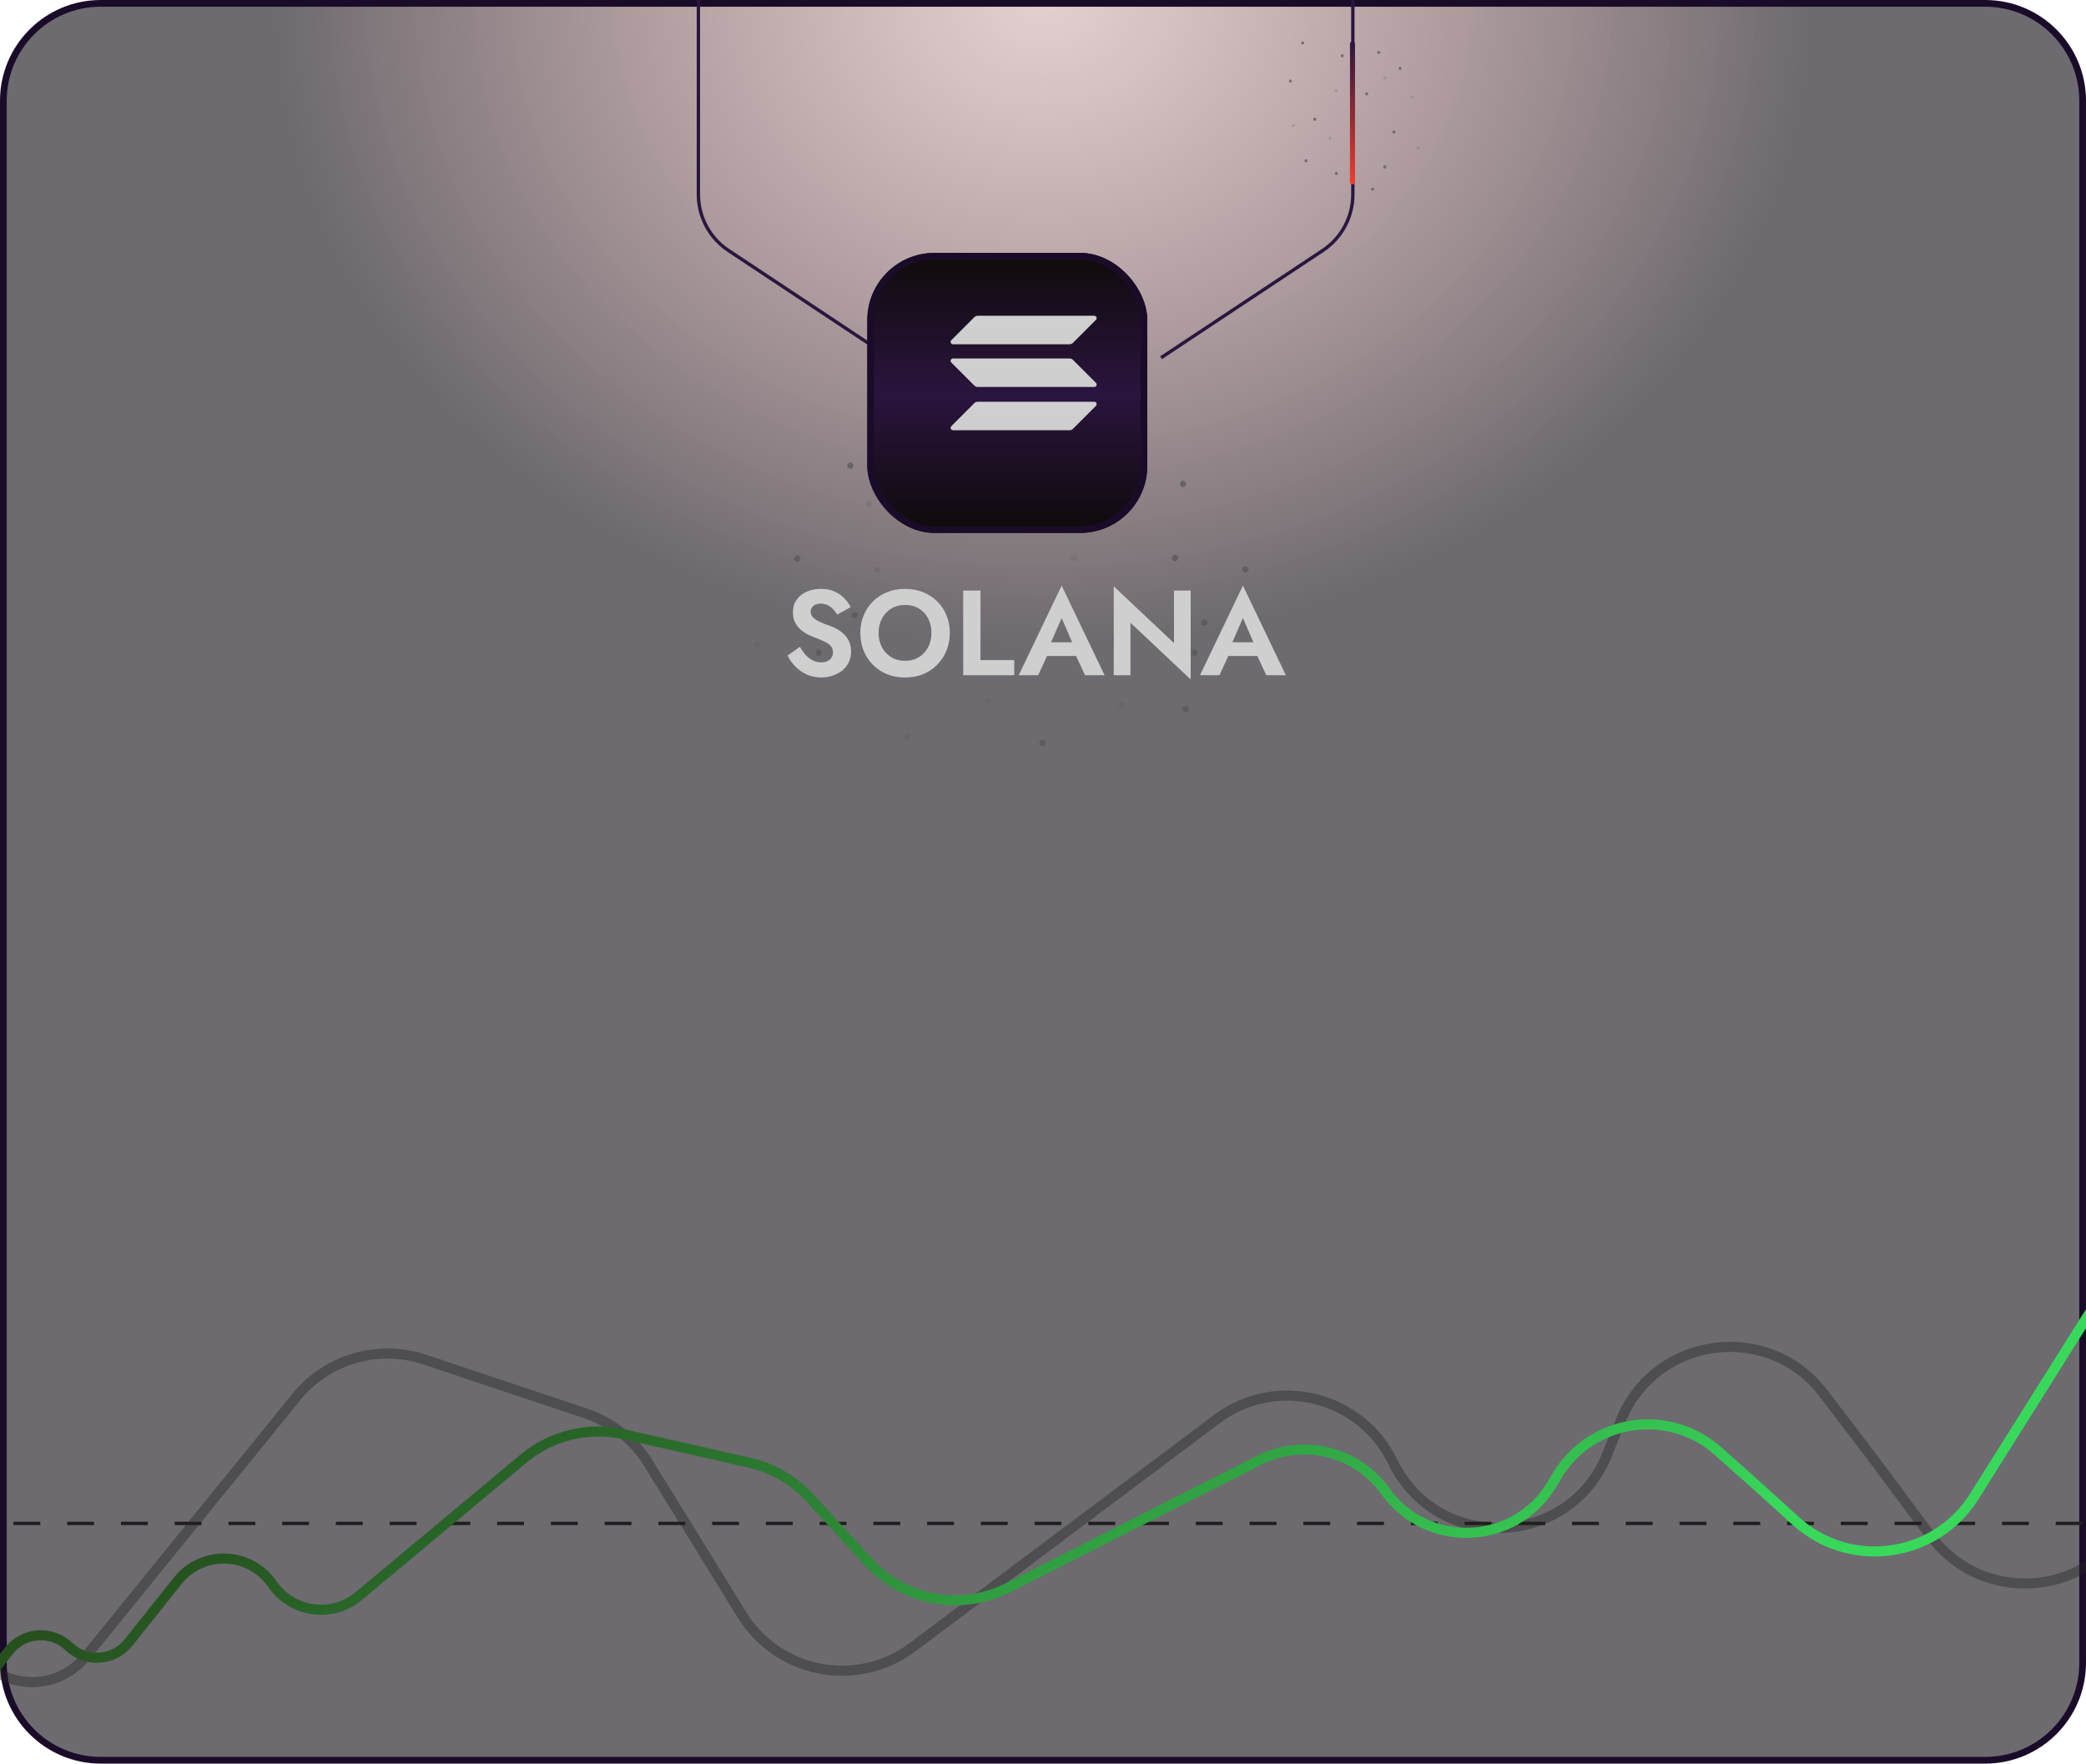 <svg width="621" height="525" viewBox="0 0 621 525" fill="none" xmlns="http://www.w3.org/2000/svg">
<g clip-path="url(#clip0_57_875)">
<path d="M30 1H591C607.016 1 620 13.984 620 30V495C620 511.016 607.016 524 591 524H30C13.984 524 1 511.016 1 495V30C1 13.984 13.984 1 30 1Z" fill="url(#paint0_radial_57_875)" stroke="#1A0C29" stroke-width="2"/>
<g opacity="0.7">
<circle opacity="0.3" cx="261.208" cy="169.797" r="0.926" transform="matrix(0.46 -0.888 0.888 0.46 -9.782 323.5)" fill="#555555"/>
<circle opacity="0.3" cx="258.695" cy="150.275" r="0.926" transform="matrix(0.46 -0.888 0.888 0.46 6.191 310.736)" fill="#555555"/>
<circle cx="237.375" cy="166.413" r="0.926" transform="matrix(0.46 -0.888 0.888 0.46 -19.639 300.518)" fill="#555555"/>
<circle cx="358.603" cy="185.523" r="0.926" transform="matrix(0.46 -0.888 0.888 0.46 28.811 418.446)" fill="#555555"/>
<circle cx="243.774" cy="194.46" r="0.926" transform="matrix(0.46 -0.888 0.888 0.46 -41.082 321.332)" fill="#555555"/>
<circle cx="352.308" cy="144.214" r="0.926" transform="matrix(0.46 -0.888 0.888 0.46 62.084 390.567)" fill="#555555"/>
<circle opacity="0.3" cx="225.575" cy="192.012" r="0.926" transform="matrix(0.46 -0.888 0.888 0.46 -48.73 303.856)" fill="#555555"/>
<circle cx="254.499" cy="183.223" r="0.926" transform="matrix(0.46 -0.888 0.888 0.46 -25.321 324.79)" fill="#555555"/>
<circle cx="275.287" cy="151.846" r="0.926" transform="matrix(0.46 -0.888 0.888 0.46 13.749 326.313)" fill="#555555"/>
<circle cx="280.661" cy="194.282" r="0.926" transform="matrix(0.46 -0.888 0.888 0.46 -21.021 353.982)" fill="#555555"/>
<circle opacity="0.3" cx="270.111" cy="219.49" r="0.926" transform="matrix(0.46 -0.888 0.888 0.46 -49.09 358.218)" fill="#555555"/>
<circle opacity="0.3" cx="277.175" cy="135.792" r="0.926" transform="matrix(0.46 -0.888 0.888 0.46 29.02 319.327)" fill="#555555"/>
<circle cx="253.212" cy="138.744" r="0.926" transform="matrix(0.46 -0.888 0.888 0.46 13.469 299.647)" fill="#555555"/>
</g>
<g opacity="0.7">
<ellipse opacity="0.3" cx="332.103" cy="190.289" rx="0.926" ry="0.926" transform="matrix(-0.48 0.878 -0.878 -0.48 658.338 -9.895)" fill="#555555"/>
<ellipse opacity="0.3" cx="334.21" cy="209.862" rx="0.926" ry="0.926" transform="matrix(-0.48 0.878 -0.878 -0.48 678.632 17.216)" fill="#555555"/>
<ellipse cx="355.885" cy="194.224" rx="0.926" ry="0.926" transform="matrix(-0.48 0.878 -0.878 -0.48 696.977 -24.941)" fill="#555555"/>
<ellipse cx="353.227" cy="211.061" rx="0.926" ry="0.926" transform="matrix(-0.48 0.878 -0.878 -0.48 707.82 2.303)" fill="#555555"/>
<ellipse cx="350.045" cy="166.025" rx="0.926" ry="0.926" transform="matrix(-0.48 0.878 -0.878 -0.48 663.592 -61.537)" fill="#555555"/>
<ellipse cx="371.004" cy="169.428" rx="0.926" ry="0.926" transform="matrix(-0.48 0.878 -0.878 -0.48 697.588 -74.895)" fill="#555555"/>
<ellipse opacity="0.3" cx="373.805" cy="191.554" rx="0.926" ry="0.926" transform="matrix(-0.48 0.878 -0.878 -0.48 721.147 -44.617)" fill="#555555"/>
<ellipse cx="306.293" cy="152.742" rx="0.926" ry="0.926" transform="matrix(-0.48 0.878 -0.878 -0.48 587.203 -42.797)" fill="#555555"/>
<ellipse cx="310.609" cy="221.106" rx="0.926" ry="0.926" transform="matrix(-0.48 0.878 -0.878 -0.48 653.579 54.563)" fill="#555555"/>
<ellipse cx="317.453" cy="180.794" rx="0.926" ry="0.926" transform="matrix(-0.48 0.878 -0.878 -0.48 628.33 -11.086)" fill="#555555"/>
<ellipse opacity="0.3" cx="319.967" cy="165.997" rx="0.926" ry="0.926" transform="matrix(-0.48 0.878 -0.878 -0.48 619.066 -35.186)" fill="#555555"/>
<ellipse opacity="0.3" cx="294.446" cy="208.59" rx="0.926" ry="0.926" transform="matrix(-0.48 0.878 -0.878 -0.48 618.683 50.229)" fill="#555555"/>
<ellipse cx="306.99" cy="198.511" rx="0.926" ry="0.926" transform="matrix(-0.48 0.878 -0.878 -0.48 628.398 24.309)" fill="#555555"/>
</g>
<path d="M265.001 106.49L216.857 74.56C211.271 70.855 207.912 64.597 207.912 57.892V0" stroke="#2A163F"/>
<path d="M345.651 106.49L393.795 74.56C399.382 70.855 402.741 64.597 402.741 57.892V0" stroke="#2A163F"/>
<g opacity="0.7">
<ellipse opacity="0.3" cx="0.473" cy="0.453" rx="0.473" ry="0.453" transform="matrix(-0.002 -1 1 -0.003 397.306 27.454)" fill="#595959"/>
<path d="M384.164 23.666C384.414 23.665 384.618 23.877 384.618 24.138C384.619 24.399 384.416 24.612 384.166 24.613C383.916 24.613 383.713 24.402 383.712 24.14C383.711 23.879 383.914 23.667 384.164 23.666Z" fill="#555555"/>
<ellipse cx="0.473" cy="0.453" rx="0.473" ry="0.453" transform="matrix(-0.002 -1 1 -0.003 387.338 13.255)" fill="#555555"/>
<ellipse cx="0.473" cy="0.453" rx="0.473" ry="0.453" transform="matrix(-0.002 -1 1 -0.003 390.963 35.973)" fill="#555555"/>
<ellipse cx="0.473" cy="0.453" rx="0.473" ry="0.453" transform="matrix(-0.002 -1 1 -0.003 399.127 17.08)" fill="#555555"/>
<ellipse opacity="0.3" cx="0.473" cy="0.453" rx="0.473" ry="0.453" transform="matrix(-0.002 -1 1 -0.003 384.619 37.865)" fill="#595959"/>
<ellipse opacity="0.3" cx="0.473" cy="0.453" rx="0.473" ry="0.453" transform="matrix(-0.002 -1 1 -0.003 395.494 41.652)" fill="#595959"/>
<ellipse cx="0.473" cy="0.453" rx="0.473" ry="0.453" transform="matrix(-0.002 -1 1 -0.003 397.401 52.108)" fill="#555555"/>
<ellipse cx="0.473" cy="0.453" rx="0.473" ry="0.453" transform="matrix(-0.002 -1 1 -0.003 388.33 48.346)" fill="#555555"/>
</g>
<g opacity="0.7">
<ellipse opacity="0.3" cx="0.473" cy="0.453" rx="0.473" ry="0.453" transform="matrix(-0.002 -1 -1 0.003 412.711 23.664)" fill="#595959"/>
<ellipse opacity="0.3" cx="0.473" cy="0.453" rx="0.473" ry="0.453" transform="matrix(-0.002 -1 -1 0.003 420.867 29.343)" fill="#595959"/>
<ellipse cx="0.473" cy="0.453" rx="0.473" ry="0.453" transform="matrix(-0.002 -1 -1 0.003 407.311 28.416)" fill="#555555"/>
<ellipse cx="0.473" cy="0.453" rx="0.473" ry="0.453" transform="matrix(-0.002 -1 -1 0.003 415.429 39.756)" fill="#555555"/>
<ellipse cx="0.473" cy="0.453" rx="0.473" ry="0.453" transform="matrix(-0.002 -1 -1 0.003 417.242 20.824)" fill="#555555"/>
<ellipse cx="0.473" cy="0.453" rx="0.473" ry="0.453" transform="matrix(-0.002 -1 -1 0.003 410.899 16.091)" fill="#555555"/>
<ellipse opacity="0.3" cx="0.473" cy="0.453" rx="0.473" ry="0.453" transform="matrix(-0.002 -1 -1 0.003 422.679 44.489)" fill="#595959"/>
<ellipse cx="0.473" cy="0.453" rx="0.473" ry="0.453" transform="matrix(-0.002 -1 -1 0.003 409.086 56.794)" fill="#555555"/>
<ellipse cx="0.473" cy="0.453" rx="0.473" ry="0.453" transform="matrix(-0.002 -1 -1 0.003 412.711 50.168)" fill="#555555"/>
</g>
<g filter="url(#filter0_d_57_875)">
<rect x="401.887" y="54.904" width="42.596" height="1.493" rx="0.746" transform="rotate(-90 401.887 54.904)" fill="url(#paint1_linear_57_875)"/>
</g>
<path d="M238.137 192.54C238.665 193.476 239.241 194.292 239.865 194.988C240.513 195.684 241.221 196.224 241.989 196.608C242.757 196.992 243.585 197.184 244.473 197.184C245.505 197.184 246.345 196.92 246.993 196.392C247.641 195.864 247.965 195.144 247.965 194.232C247.965 193.44 247.761 192.804 247.353 192.324C246.969 191.844 246.381 191.424 245.589 191.064C244.821 190.68 243.873 190.272 242.745 189.84C242.145 189.624 241.449 189.336 240.657 188.976C239.889 188.592 239.157 188.112 238.461 187.536C237.765 186.936 237.189 186.216 236.733 185.376C236.277 184.512 236.049 183.48 236.049 182.28C236.049 180.84 236.409 179.604 237.129 178.572C237.873 177.516 238.869 176.712 240.117 176.16C241.389 175.584 242.805 175.296 244.365 175.296C245.973 175.296 247.353 175.572 248.505 176.124C249.681 176.652 250.653 177.336 251.421 178.176C252.213 178.992 252.825 179.844 253.257 180.732L249.225 182.964C248.889 182.364 248.481 181.824 248.001 181.344C247.545 180.84 247.017 180.444 246.417 180.156C245.817 179.844 245.133 179.688 244.365 179.688C243.357 179.688 242.601 179.928 242.097 180.408C241.593 180.864 241.341 181.404 241.341 182.028C241.341 182.652 241.545 183.204 241.953 183.684C242.361 184.14 242.985 184.584 243.825 185.016C244.665 185.424 245.721 185.844 246.993 186.276C247.809 186.564 248.589 186.924 249.333 187.356C250.101 187.788 250.785 188.316 251.385 188.94C252.009 189.54 252.489 190.26 252.825 191.1C253.185 191.916 253.365 192.864 253.365 193.944C253.365 195.168 253.125 196.26 252.645 197.22C252.165 198.18 251.505 198.996 250.665 199.668C249.825 200.316 248.877 200.808 247.821 201.144C246.789 201.504 245.697 201.684 244.545 201.684C243.009 201.684 241.569 201.396 240.225 200.82C238.905 200.22 237.753 199.416 236.769 198.408C235.785 197.4 235.017 196.308 234.465 195.132L238.137 192.54ZM261.558 188.4C261.558 190.008 261.894 191.436 262.566 192.684C263.238 193.932 264.162 194.916 265.338 195.636C266.514 196.356 267.882 196.716 269.442 196.716C271.002 196.716 272.37 196.356 273.546 195.636C274.722 194.916 275.634 193.932 276.282 192.684C276.954 191.436 277.29 190.008 277.29 188.4C277.29 186.792 276.966 185.364 276.318 184.116C275.67 182.868 274.758 181.884 273.582 181.164C272.406 180.444 271.026 180.084 269.442 180.084C267.882 180.084 266.514 180.444 265.338 181.164C264.162 181.884 263.238 182.868 262.566 184.116C261.894 185.364 261.558 186.792 261.558 188.4ZM256.122 188.4C256.122 186.48 256.458 184.728 257.13 183.144C257.802 181.536 258.738 180.144 259.938 178.968C261.138 177.792 262.542 176.892 264.15 176.268C265.782 175.62 267.546 175.296 269.442 175.296C271.362 175.296 273.126 175.62 274.734 176.268C276.342 176.892 277.746 177.792 278.946 178.968C280.17 180.144 281.106 181.536 281.754 183.144C282.426 184.728 282.762 186.48 282.762 188.4C282.762 190.296 282.426 192.06 281.754 193.692C281.106 195.3 280.182 196.704 278.982 197.904C277.806 199.104 276.402 200.04 274.77 200.712C273.162 201.36 271.386 201.684 269.442 201.684C267.498 201.684 265.71 201.36 264.078 200.712C262.47 200.04 261.066 199.104 259.866 197.904C258.666 196.704 257.742 195.3 257.094 193.692C256.446 192.06 256.122 190.296 256.122 188.4ZM286.742 175.8H291.89V196.5H301.934V201H286.742V175.8ZM309.464 195.276L310.076 191.208H322.172L322.784 195.276H309.464ZM316.052 183.972L312.272 192.648L312.38 193.8L309.068 201H303.272L316.052 174.324L328.832 201H323L319.76 194.016L319.832 192.72L316.052 183.972ZM349.494 175.8H354.462V202.26L336.534 185.376V201H331.566V174.54L349.494 191.424V175.8ZM363.429 195.276L364.041 191.208H376.137L376.749 195.276H363.429ZM370.017 183.972L366.237 192.648L366.345 193.8L363.033 201H357.237L370.017 174.324L382.797 201H376.965L373.725 194.016L373.797 192.72L370.017 183.972Z" fill="url(#paint2_linear_57_875)"/>
<g filter="url(#filter1_d_57_875)">
<rect x="263.196" y="65.286" width="83.354" height="83.354" rx="20" fill="url(#paint3_linear_57_875)"/>
<rect x="264.196" y="66.286" width="81.354" height="81.354" rx="19" stroke="#1A0C29" stroke-width="2"/>
</g>
<g clip-path="url(#clip1_57_875)">
<path d="M290.062 120.007C290.324 119.744 290.685 119.591 291.068 119.591L325.765 119.591C326.399 119.591 326.716 120.357 326.268 120.805L319.414 127.659C319.152 127.921 318.791 128.074 318.408 128.074L283.711 128.074C283.077 128.074 282.76 127.309 283.208 126.861L290.062 120.007Z" fill="url(#paint4_linear_57_875)"/>
<path d="M290.062 94.415C290.335 94.153 290.696 94 291.068 94L325.765 94C326.399 94 326.716 94.765 326.268 95.213L319.414 102.068C319.152 102.33 318.791 102.483 318.408 102.483L283.711 102.483C283.077 102.483 282.76 101.718 283.208 101.27L290.062 94.415Z" fill="url(#paint5_linear_57_875)"/>
<path d="M319.414 107.129C319.152 106.867 318.791 106.714 318.408 106.714L283.711 106.714C283.077 106.714 282.76 107.479 283.208 107.927L290.062 114.782C290.324 115.044 290.685 115.197 291.068 115.197L325.765 115.197C326.399 115.197 326.716 114.432 326.268 113.984L319.414 107.129Z" fill="url(#paint6_linear_57_875)"/>
</g>
<path d="M-131 567L-109.222 525.257C-104.673 516.537 -92.512 515.716 -86.832 523.744V523.744C-81.196 531.71 -69.151 530.977 -64.523 522.386L-45.857 487.737C-37.829 472.834 -16.237 473.477 -9.109 488.831V488.831C-2.708 502.618 15.925 504.932 25.504 493.129L88.204 415.869C97.397 404.541 112.653 400.104 126.488 404.734L174.331 420.745C182.098 423.344 188.707 428.584 193.008 435.554L220.886 480.725C231.692 498.235 255.198 502.69 271.662 490.35L362.259 422.444C379.831 409.273 405.054 415.396 414.631 435.157V435.157C427.852 462.436 467.164 461.073 478.464 432.944L482.498 422.902C492.623 397.698 526.35 393.131 542.813 414.734L556.595 432.818L574.831 457.293C590.973 478.957 624.532 474.94 635.105 450.079L690 321" stroke="#222222" stroke-opacity="0.4" stroke-width="3"/>
<line x1="-12" y1="453.5" x2="622" y2="453.5" stroke="#211E1E" stroke-dasharray="8 8"/>
<path d="M-14 513L2.573 491.499C6.956 485.813 15.301 485.182 20.488 490.145V490.145C25.622 495.056 33.864 494.497 38.288 488.939L52.901 470.579C60.245 461.351 74.421 461.855 81.091 471.58V471.58C86.939 480.105 98.853 481.751 106.792 475.129L155.795 434.259C164.167 427.277 175.313 424.594 185.945 427.003L223.051 435.407C230.031 436.989 236.359 440.672 241.182 445.961L258.5 464.955C269.104 476.584 286.164 479.706 300.199 472.586L374.854 434.711C387.926 428.079 403.882 431.983 412.415 443.901V443.901C424.887 461.318 451.139 460.192 462.072 441.77L463.469 439.417C473.559 422.416 496.644 418.821 511.426 431.95L522.843 442.091L534.581 452.753C550.708 467.404 576.158 463.916 587.75 445.467L627 383" stroke="url(#paint7_linear_57_875)" stroke-width="3"/>
</g>
<defs>
<filter id="filter0_d_57_875" x="375.887" y="-13.692" width="53.493" height="94.596" filterUnits="userSpaceOnUse" color-interpolation-filters="sRGB">
<feFlood flood-opacity="0" result="BackgroundImageFix"/>
<feColorMatrix in="SourceAlpha" type="matrix" values="0 0 0 0 0 0 0 0 0 0 0 0 0 0 0 0 0 0 127 0" result="hardAlpha"/>
<feMorphology radius="1" operator="dilate" in="SourceAlpha" result="effect1_dropShadow_57_875"/>
<feOffset/>
<feGaussianBlur stdDeviation="12.5"/>
<feComposite in2="hardAlpha" operator="out"/>
<feColorMatrix type="matrix" values="0 0 0 0 0.945 0 0 0 0 0.231 0 0 0 0 0.173 0 0 0 1 0"/>
<feBlend mode="normal" in2="BackgroundImageFix" result="effect1_dropShadow_57_875"/>
<feBlend mode="normal" in="SourceGraphic" in2="effect1_dropShadow_57_875" result="shape"/>
</filter>
<filter id="filter1_d_57_875" x="238.196" y="55.286" width="123.354" height="123.354" filterUnits="userSpaceOnUse" color-interpolation-filters="sRGB">
<feFlood flood-opacity="0" result="BackgroundImageFix"/>
<feColorMatrix in="SourceAlpha" type="matrix" values="0 0 0 0 0 0 0 0 0 0 0 0 0 0 0 0 0 0 127 0" result="hardAlpha"/>
<feOffset dx="-5" dy="10"/>
<feGaussianBlur stdDeviation="10"/>
<feComposite in2="hardAlpha" operator="out"/>
<feColorMatrix type="matrix" values="0 0 0 0 0.027 0 0 0 0 0.02 0 0 0 0 0.012 0 0 0 0.14 0"/>
<feBlend mode="normal" in2="BackgroundImageFix" result="effect1_dropShadow_57_875"/>
<feBlend mode="normal" in="SourceGraphic" in2="effect1_dropShadow_57_875" result="shape"/>
</filter>
<radialGradient id="paint0_radial_57_875" cx="0" cy="0" r="1" gradientUnits="userSpaceOnUse" gradientTransform="translate(310.5 8.801e-06) scale(310.5 262.5)">
<stop stop-color="#701818" stop-opacity="0.2"/>
<stop offset="0.731" stop-color="#0B0610" stop-opacity="0.6"/>
</radialGradient>
<linearGradient id="paint1_linear_57_875" x1="401.887" y1="55.651" x2="444.483" y2="55.651" gradientUnits="userSpaceOnUse">
<stop stop-color="#F33C2D"/>
<stop offset="1" stop-color="#2A163F"/>
</linearGradient>
<linearGradient id="paint2_linear_57_875" x1="308.027" y1="211" x2="307.793" y2="162.001" gradientUnits="userSpaceOnUse">
<stop stop-color="#CECECE"/>
<stop offset="1" stop-color="#D0D0D0"/>
</linearGradient>
<linearGradient id="paint3_linear_57_875" x1="304.873" y1="65.286" x2="304.873" y2="148.64" gradientUnits="userSpaceOnUse">
<stop stop-color="#0F0B0A"/>
<stop offset="0.5" stop-color="#2A143E"/>
<stop offset="1" stop-color="#0E0A0A"/>
</linearGradient>
<linearGradient id="paint4_linear_57_875" x1="304.745" y1="128.074" x2="304.719" y2="119.591" gradientUnits="userSpaceOnUse">
<stop stop-color="#CECECE"/>
<stop offset="1" stop-color="#D0D0D0"/>
</linearGradient>
<linearGradient id="paint5_linear_57_875" x1="304.745" y1="102.483" x2="304.719" y2="94" gradientUnits="userSpaceOnUse">
<stop stop-color="#CECECE"/>
<stop offset="1" stop-color="#D0D0D0"/>
</linearGradient>
<linearGradient id="paint6_linear_57_875" x1="304.745" y1="115.197" x2="304.719" y2="106.714" gradientUnits="userSpaceOnUse">
<stop stop-color="#CECECE"/>
<stop offset="1" stop-color="#D0D0D0"/>
</linearGradient>
<linearGradient id="paint7_linear_57_875" x1="623.827" y1="388.219" x2="485.505" y2="178.987" gradientUnits="userSpaceOnUse">
<stop stop-color="#38D95B"/>
<stop offset="1" stop-color="#26511F"/>
</linearGradient>
<clipPath id="clip0_57_875">
<rect width="621" height="525" fill="white"/>
</clipPath>
<clipPath id="clip1_57_875">
<rect width="43.476" height="34.075" fill="white" transform="translate(283 94)"/>
</clipPath>
</defs>
</svg>
